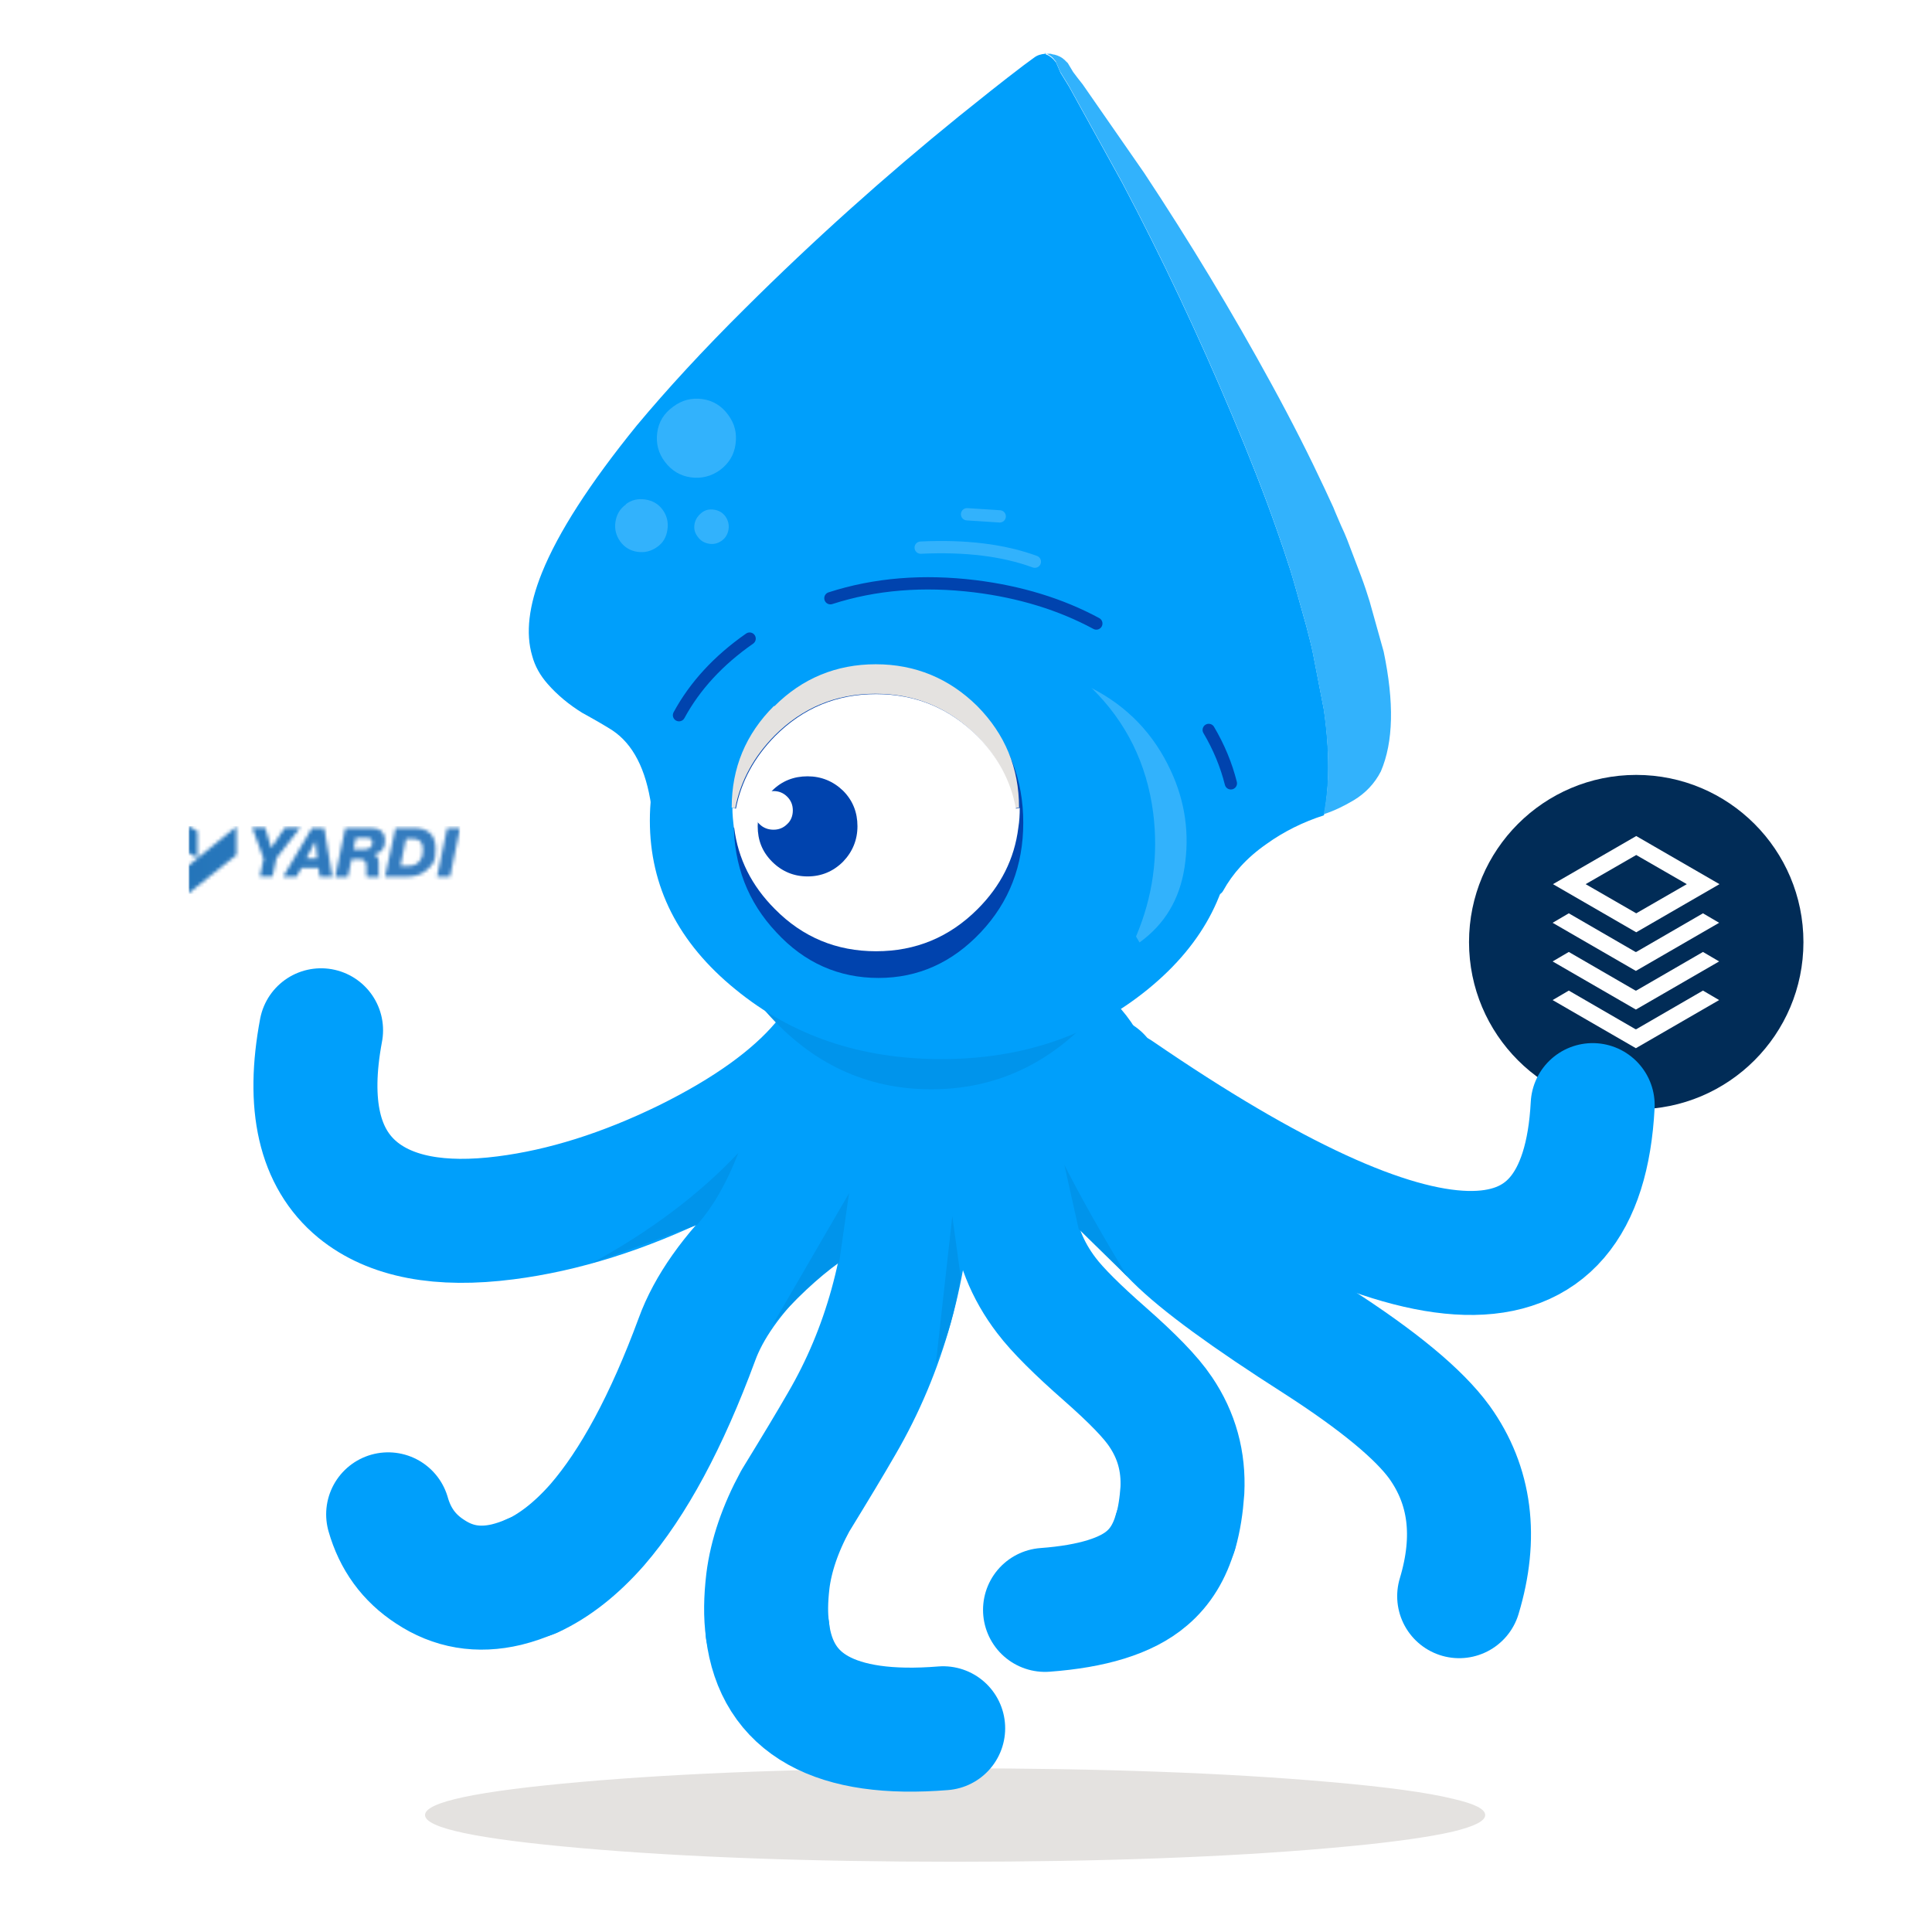 <svg viewBox="0 0 550 550" xmlns="http://www.w3.org/2000/svg" xmlns:xlink="http://www.w3.org/1999/xlink"><filter id="a" filterUnits="userSpaceOnUse"><feOffset dx="0" dy="3.5"/><feGaussianBlur result="blur" stdDeviation="3.5"/><feFlood flood-opacity=".2"/><feComposite in2="blur" operator="in"/><feComposite in="SourceGraphic"/></filter><filter id="b" filterUnits="userSpaceOnUse"><feOffset dx="0" dy="3.5"/><feGaussianBlur result="blur-2" stdDeviation="3.5"/><feFlood flood-opacity=".2"/><feComposite in2="blur-2" operator="in"/><feComposite in="SourceGraphic"/></filter><mask id="c" height="19.3" maskUnits="userSpaceOnUse" width="77.3" x="53.7" y="235.2"><path d="m53.7 254.2v-7.8l13.6-11.1v8.1l-13.6 10.9zm2.5-10-2.5-1.4v-7.6l2.5 1.4v7.5zm18.8.1-3.2-8.7h3.7l1.7 5.8 3.9-5.8h4.4l-6.8 8.7-1.1 5.2h-3.6l1.1-5.3zm13.6-8.6h3.7l2.3 13.9h-3.6l-.3-2.5h-4.9l-1.4 2.5h-3.8l8.2-13.9zm-1.5 8.7h3.2l-.5-5-2.6 5zm11.2-8.7h6.8c1.4 0 2.5.2 3.2.7.8.6 1.3 1.5 1.3 2.9 0 2.3-1.1 3.6-3.2 3.9.9.3 1.4 1 1.4 2.4s0 .8 0 1.4v1.2c0 .7 0 1.2.2 1.5h-3.6c0-.4-.1-.6-.1-.8s0-.6 0-1.1 0-.9 0-1.3c0-1.2-.6-1.9-1.8-1.9h-2.4l-1.1 5.1h-3.6l2.9-13.9zm2.4 6.1h2.9c1.6 0 2.4-.7 2.4-1.9s-.7-1.4-2-1.4h-2.7l-.7 3.4zm11.9-6.1h5.2c4.1 0 6.2 2 6.2 5.9s-.7 4.2-2 5.6c-1.5 1.6-3.5 2.4-6.2 2.4h-6.2zm1.4 10.8h2.4c1.4 0 2.5-.5 3.2-1.6.6-.8.8-1.8.8-3 0-2.1-.9-3.1-2.7-3.1h-2.1zm13.4-10.8h3.6l-2.9 13.9h-3.7l2.9-13.9z" fill="#fff"/></mask><linearGradient id="d" gradientTransform="matrix(124 0 0 -31 2831.1 15509.4)" gradientUnits="userSpaceOnUse" x1="-22.4" x2="-21.9" y1="492.4" y2="492.4"><stop offset="0" stop-color="#2475ba"/><stop offset="1" stop-color="#357cbf"/></linearGradient><path d="m165.2 526.1c29.5 2.6 65 3.9 106.7 3.9s77.2-1.3 106.7-3.9c16.1-1.4 27.8-3 35.1-4.7 6.1-1.5 9.1-3 9.1-4.7s-3-3.2-9.1-4.6c-7.3-1.8-19-3.4-35.1-4.8-29.5-2.6-65-3.9-106.7-3.9s-77.2 1.3-106.7 3.9-44.2 5.7-44.2 9.4 14.7 6.8 44.2 9.4z" fill="#e4e2e0"/><g filter="url(#a)"><circle cx="465.8" cy="264.7" fill="#012c57" r="47.6"/><path d="m465.8 278.5 19-11 4.6 2.7-23.7 13.7-23.7-13.7 4.6-2.7 19 11zm0 11 19-11 4.6 2.7-23.7 13.7-23.7-13.7 4.6-2.7 19 11zm0-55 23.7 13.7-23.7 13.7-23.7-13.7zm0 5.4-14.4 8.3 14.4 8.3 14.4-8.3zm0 27.6 19-11 4.6 2.7-23.7 13.7-23.7-13.7 4.6-2.7 19 11z" fill="#fff"/></g><g filter="url(#b)"><circle cx="92.4" cy="242.8" fill="#fff" r="47.6"/></g><g fill="none" stroke="#009ffb" stroke-linecap="round" stroke-linejoin="round" stroke-width="35.3"><path d="m91.4 293.3c-4 21.3-.5 36.4 10.4 45.4 9.4 7.7 23.4 10.4 42.1 8 16.5-2.1 33.7-7.5 51.5-16.2 17.4-8.6 30.3-17.9 38.7-27.8"/><path d="m259.5 333.7c-1.1 26.8-7.7 50.7-19.9 71.6-3.1 5.4-7.5 12.7-13.2 22-4.3 7.9-6.9 15.6-7.8 22.8-.6 5.1-.7 9.8-.1 14"/><path d="m334.7 436c1-3.5 1.6-7.4 1.9-11.7.4-8.2-1.6-15.6-6.2-22.4-2.8-4.2-8.1-9.6-15.7-16.3-8.1-7.1-13.7-12.7-16.8-16.8-5.5-7.2-8.6-15.1-9.5-23.7"/><path d="m313 306.7c1.4 17.3 8.6 32.5 21.8 45.7 6.9 6.9 20.3 16.7 40.2 29.4 17.4 11.2 29 20.8 34.8 28.8 8.8 12.3 10.7 26.9 5.6 43.8"/><path d="m151.4 448.7c6.5-3 12.7-7.9 18.6-14.6 10.3-11.9 19.8-29.5 28.4-52.8 3.3-9.1 10-18.6 20-28.3 9.8-9.6 19.7-16.6 29.6-20.7"/></g><path d="m314.1 282.2c-9.9-8.7-21.9-13.1-35.9-13.1-14.1 0-26.1 4.4-36 13.1s-14.9 19.2-14.9 31.6 5 22.9 14.9 31.6 21.9 13.1 36 13.1 26-4.4 35.9-13.1 14.9-19.2 14.9-31.6-5-22.9-14.9-31.6z" fill="#009ffb"/><path d="m168.5 359.6 29.9-10.9c4.4-4.9 8.4-11.7 11.8-20.5-11 11.7-24.9 22.2-41.7 31.4m138.6-9.7 13.8 13.5c-7.3-12.1-13.3-22.7-17.9-31.8l4.1 18.4m-87 27c6.4-7.3 12.7-13.2 18.8-17.6l2.8-19.7-21.6 37.2m53.4-13.3-2.4-17.4-4.7 42.2c3.2-7.1 5.5-15.3 7.1-24.8z" fill="#0094eb"/><path d="m297.5 15.3c.1 0 .2.2.3.2 1.1.4 1.9 1.1 2.6 2 .1 0 .2.2.3.4l1.2 2.8c.8 1.3 1.6 2.6 2.4 3.9l15.2 27.5c11.2 21.2 21.6 43.2 31.2 66 4.9 11.6 9.2 22.5 12.8 32.8l2 5.8 1.9 5.8c.4 1.4.9 2.9 1.3 4.4l3.2 11.4c.7 2.7 1.4 5.3 1.9 7.8l3.1 16c1.7 11.8 1.6 21.8 0 30-5.9 1.9-11.4 4.6-16.4 8.2-5.6 3.9-9.6 8.4-12.3 13.3-1.6 3.1-12.1 3.4-31.4.9-14.6-1.9-31.6-5.1-50.9-9.4-19.6-1.4-36.8-3.4-51.6-5.8-18.8-3.1-28.4-6.4-28.9-9.9-1.5-10.4-5.2-17.6-11.1-21.5-1.7-1.1-4.6-2.8-8.6-5-3.7-2.3-7-5-9.8-8.2-2.1-2.4-3.6-5-4.4-8-1.9-6.4-1-14.3 2.8-23.7 4.6-11.4 13.6-25.4 27-41.9 8.6-10.3 18.8-21.4 30.8-33.3 19.5-19.4 39.8-37.6 60.9-54.7 6.1-4.9 12.2-9.8 18.4-14.5 1-.7 2-1.5 3-2.2.9-.7 2-1 3.2-1.1z" fill="#009ffb"/><path d="m297.5 15.3h1.1.3.2s.7.2.7.2c.4 0 .8.2 1.2.3 1.1.4 1.9 1 2.7 1.9.1 0 .2.2.3.3l1.5 2.5c.9 1.2 1.8 2.4 2.7 3.5l17.5 25.2c12.9 19.5 25 39.5 36.3 60.2 5.8 10.6 10.8 20.5 15.1 29.7l2.5 5.4c.7 1.8 1.5 3.5 2.2 5.2.6 1.3 1.2 2.6 1.7 3.9l4 10.5c.9 2.4 1.7 4.8 2.4 7.1l4 14.3c3 14.4 2.8 25.7-.8 34.1-1.8 3.5-4.4 6.2-7.7 8.2-2.7 1.6-5.5 3-8.6 4 1.7-8.2 1.7-18.2 0-30l-3.1-16c-.5-2.5-1.2-5.1-1.9-7.8l-3.2-11.4c-.4-1.5-.9-2.9-1.3-4.4l-1.9-5.8-2-5.8c-3.6-10.3-7.9-21.2-12.8-32.8-9.6-22.8-20-44.8-31.2-66l-15.2-27.5c-.8-1.3-1.6-2.6-2.4-3.9l-1.2-2.8c0-.2-.2-.3-.3-.4-.6-.9-1.5-1.6-2.6-2-.1 0-.2-.1-.3-.2z" fill="#32b2fc"/><path d="m178.1 143.6c1.6-1.3 3.5-1.7 5.6-1.4s3.8 1.3 5 3 1.6 3.5 1.3 5.6-1.2 3.7-2.9 4.9-3.5 1.7-5.6 1.4-3.7-1.3-4.9-2.9c-1.2-1.7-1.7-3.5-1.4-5.6s1.3-3.8 3-5m25.1 1.5c1.3.2 2.4.8 3.2 1.9s1.1 2.4.9 3.7-.8 2.4-1.9 3.2-2.3 1.1-3.6.9-2.4-.8-3.2-1.9c-.9-1.1-1.2-2.3-1-3.6s.9-2.4 2-3.3 2.3-1.1 3.6-.9m-16.2-21.9c.4-3.1 1.9-5.5 4.5-7.4 2.5-1.9 5.3-2.6 8.3-2.2s5.5 1.9 7.4 4.5 2.5 5.2 2.1 8.3-1.9 5.5-4.4 7.4c-2.5 1.8-5.3 2.5-8.3 2.1s-5.5-1.9-7.4-4.4-2.6-5.3-2.2-8.3z" fill="#32b2fc"/><path d="m198.6 235.5c0-5.8.5-11.4 1.6-16.7h129.7c1 5.3 1.6 10.9 1.6 16.7 0 20.6-6.5 38.2-19.4 52.7-13 14.6-28.6 21.9-47 21.9s-34-7.3-46.9-21.9c-13-14.5-19.5-32.1-19.5-52.7z" fill="#0094eb"/><path d="m209.3 185.6c16.2-13.2 35.7-19.9 58.7-19.9 22.9 0 42.5 6.6 58.8 19.9 16.2 13.2 24.3 29.2 24.3 48s-8.1 34.8-24.3 48-35.8 19.9-58.8 19.9-42.5-6.6-58.7-19.9c-16.2-13.2-24.3-29.2-24.3-48s8.1-34.8 24.3-48z" fill="#009ffb"/><path d="m310.6 195.8c10.4 5.3 17.9 13.2 22.7 23.6 4.1 8.8 5.4 18 3.9 27.6-1.4 9-5.6 16.1-12.8 21.3l-1-1.7c4.8-11.3 6.4-23 4.9-35.1-1.8-14.1-7.7-26-17.6-35.7z" fill="#32b2fc"/><path d="m294.6 159.9c-9-3.3-19.8-4.6-32.5-4m22.5-8.9-9.3-.6" fill="none" stroke="#32b2fc" stroke-linecap="round" stroke-linejoin="round" stroke-width="3.5"/><path d="m221 202.9c8.1-8.6 17.8-12.9 29.1-12.9 11.4 0 21.1 4.3 29.1 12.9 8.1 8.6 12.1 19.1 12.1 31.3s-4 22.6-12.1 31.2-17.8 13-29.1 13-21.1-4.3-29.1-13c-8.1-8.6-12.1-19-12.1-31.2s4-22.7 12.1-31.3z" fill="#0043ae"/><path d="m220.5 201c7.9-7.9 17.6-11.9 28.8-11.9s20.9 4 28.9 11.9c7.9 8 11.9 17.6 11.9 28.9l-1.1.2c-1.5-7.8-5.1-14.7-11-20.7-7.9-7.9-17.5-11.9-28.8-11.9s-20.8 4-28.7 11.9c-5.9 6-9.7 12.9-11.2 20.7l-1-.2c0-11.3 4-20.9 12-28.9z" fill="#e4e2e0"/><path d="m208.9 235.6c-.2-1.8-.4-3.7-.4-5.6l1 .2c1.5-7.8 5.3-14.7 11.2-20.7 7.9-7.9 17.4-11.9 28.7-11.9s20.8 4 28.8 11.9c5.9 6 9.6 12.9 11 20.7l1.1-.2c0 1.9-.1 3.8-.4 5.6-1.1 8.9-5 16.6-11.6 23.2-8 8-17.6 12-28.9 12s-20.9-4-28.8-12c-6.6-6.6-10.5-14.3-11.6-23.2z" fill="#fff"/><path d="m312.1 177.5c-10.2-5.5-21.7-9-34.5-10.6-14.8-1.8-28.5-.7-41.2 3.4m-23 11.5c-8.9 6.2-15.6 13.5-20.1 21.8m157.1 19.4c-1.3-5.2-3.4-10.3-6.3-15.2" fill="none" stroke="#0043ae" stroke-linecap="round" stroke-linejoin="round" stroke-width="3.5"/><path d="m215.7 235.2c0-3.9 1.4-7.3 4.1-10.1 2.8-2.8 6.2-4.1 10.1-4.1s7.3 1.4 10.1 4.1c2.8 2.8 4.1 6.2 4.1 10.1s-1.4 7.3-4.1 10.1c-2.8 2.8-6.2 4.2-10.1 4.2s-7.3-1.4-10.1-4.2-4.1-6.1-4.1-10.1z" fill="#0043ae"/><path d="m216.2 234.6c-1.1-1-1.6-2.3-1.6-3.9s.5-2.8 1.6-3.9 2.4-1.6 4-1.6c1.5 0 2.8.5 3.9 1.6s1.6 2.4 1.6 3.9-.5 2.9-1.6 3.9c-1.1 1.1-2.4 1.6-3.9 1.6s-2.9-.5-4-1.6z" fill="#fff"/><g fill="none" stroke="#009ffb" stroke-linecap="round" stroke-linejoin="round" stroke-width="35.3"><path d="m151.4 448.6c-2.4 1.1-4.8 1.9-7.2 2.5-8 1.9-15.2.7-21.8-3.7-6-3.9-9.9-9.3-11.9-16.3"/><path d="m218.5 464.2c2.6 21 19.2 30.3 50 27.8"/><path d="m297.5 458.3c13.5-1 23.2-4 29-9 3.8-3.2 6.5-7.6 8.1-13.2"/><path d="m318.2 311c87.1 59.7 132.2 60.9 135.2 3.6"/></g><g mask="url(#c)"><path d="m53.7 235.2h77.3v19.3h-77.3z" fill="#fff"/><path d="m53.7 235.2h77.3v19.3h-77.3z" fill="url(#d)"/></g></svg>